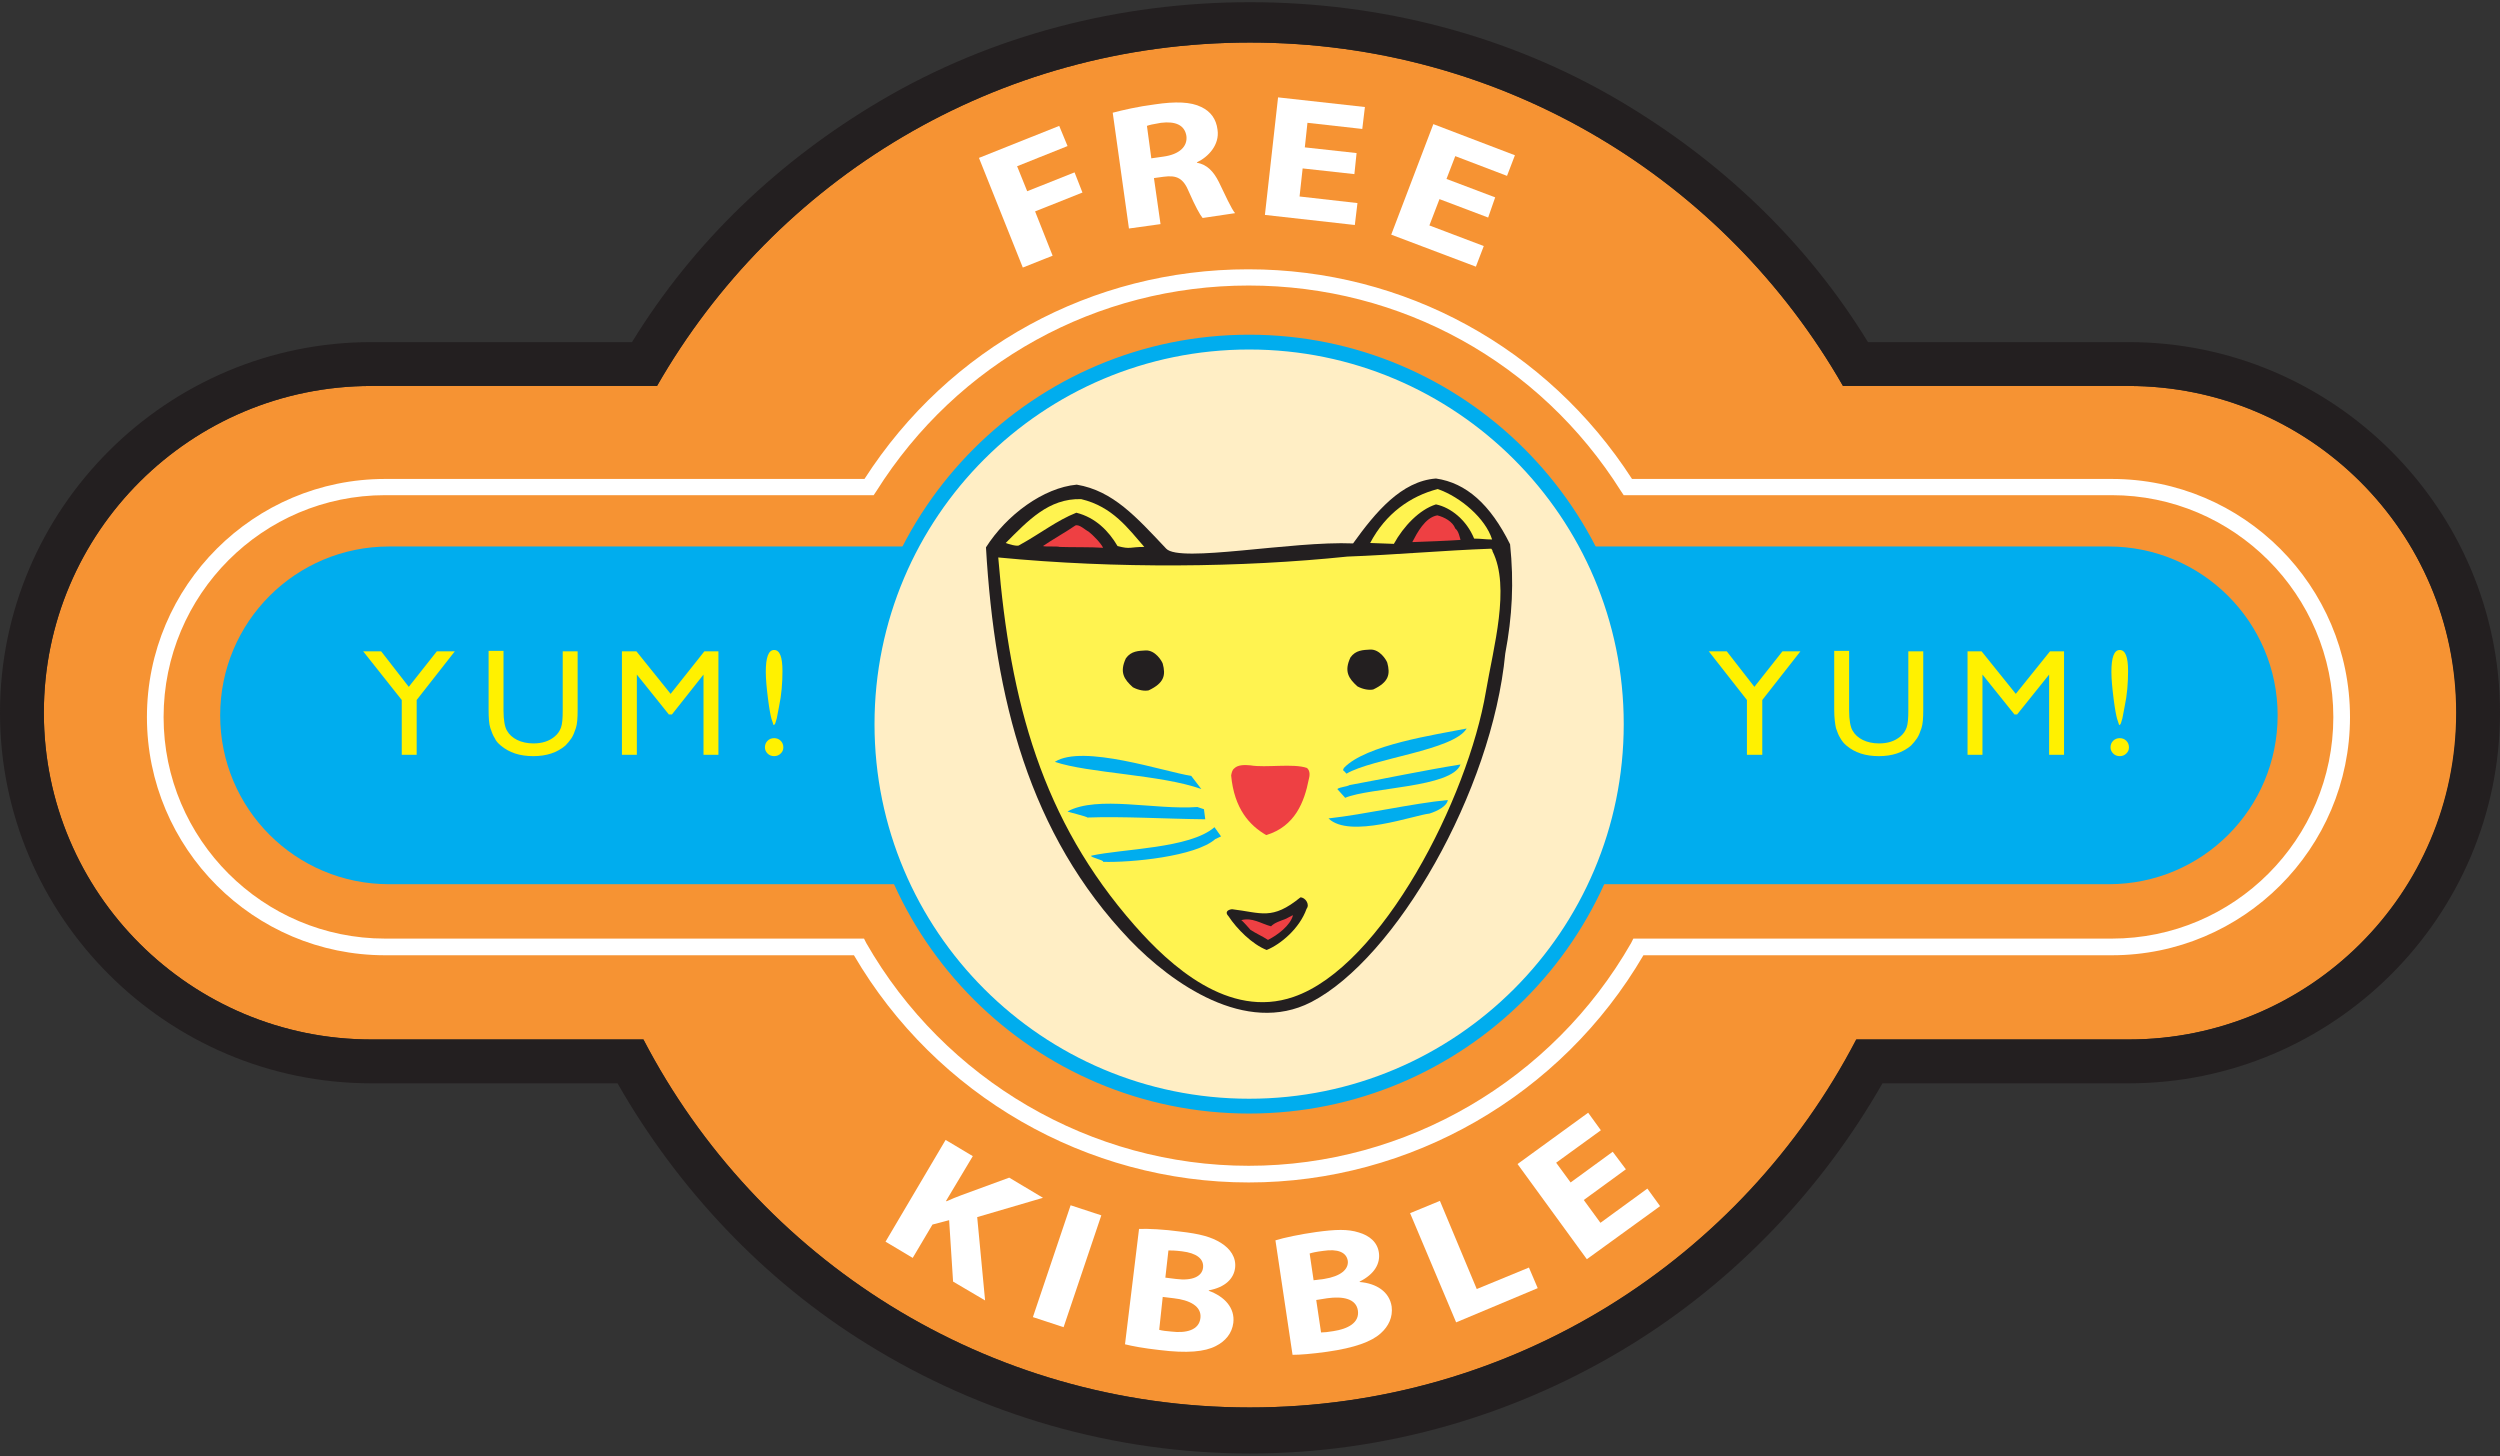 <?xml version="1.0" encoding="utf-8"?>
<!-- Generator: Adobe Illustrator 19.0.0, SVG Export Plug-In . SVG Version: 6.00 Build 0)  -->
<!DOCTYPE svg PUBLIC "-//W3C//DTD SVG 1.1//EN" "http://www.w3.org/Graphics/SVG/1.1/DTD/svg11.dtd">
<svg version="1.1" id="Layer_1" xmlns="http://www.w3.org/2000/svg" xmlns:xlink="http://www.w3.org/1999/xlink" x="0px" y="0px"
	 viewBox="0 0 570 332" width="570" height="332" enable-background="new 0 0 570 332" xml:space="preserve" preserveAspectRatio="xMidYMid meet">
<rect x="0" y="0" width="570" height="332" fill="#333333" stroke="none"/>
<g>
	<path fill="#F69333" d="M485.3,88h-65.1C393.3,41,342.9,9.7,285,9.7S176.7,41,149.8,88H84.7C43.5,88,10,121.3,10,162.5
		c0,41.2,33.5,74.5,74.7,74.5h62c26,50,78.2,83.9,138.3,83.9S397.3,287,423.3,237h62.1c41.2,0,74.7-33.3,74.7-74.5
		C560,121.3,526.5,88,485.3,88z"/>
	<path fill="#231F20" d="M285,9.7C342.9,9.7,393.3,41,420.2,88h65.1c41.2,0,74.7,33.3,74.7,74.5c0,41.2-33.5,74.5-74.7,74.5h-62.1
		c-26,50-78.2,83.9-138.3,83.9S172.7,287,146.7,237h-62C43.5,237,10,203.7,10,162.5C10,121.3,43.5,88,84.7,88h65.1
		C176.7,41,227.1,9.7,285,9.7 M285,0.5c-29.7,0-58.9,7.5-84.3,22.5c-23,13.6-42.5,32-56.6,55H84.7C38,78,0,116,0,162.5
		C0,209,38,247,84.7,247h56.1c13.7,24,33.3,44.9,57,59.5c26.1,16.2,56.3,24.9,87.2,24.9c30.9,0,61.1-8.8,87.2-25
		c23.7-14.7,43.3-35.4,57-59.4h56.1c46.7,0,84.7-38,84.7-84.5C570,116,532,78,485.3,78h-59.4c-14.1-23-33.6-41.4-56.6-55
		C343.9,8,314.7,0.5,285,0.5L285,0.5z"/>
	<path fill="#F69333" d="M519.3,163.1c0,21.3-17.2,38.5-38.5,38.5H88.7c-21.3,0-38.5-17.2-38.5-38.5c0-21.3,17.2-38.5,38.5-38.5
		h392.1C502,124.6,519.3,141.8,519.3,163.1"/>
	<path fill="#00ADEE" d="M519.3,163.1c0,21.3-17.2,38.5-38.5,38.5H88.7c-21.3,0-38.5-17.2-38.5-38.5c0-21.3,17.2-38.5,38.5-38.5
		h392.1C502,124.6,519.3,141.8,519.3,163.1z"/>
	<path fill="#FFEEC5" d="M371.9,165.1c0,48.1-39,87.1-87.1,87.1c-48.1,0-87.1-39-87.1-87.1c0-48.1,39-87.1,87.1-87.1
		C332.8,78,371.9,117,371.9,165.1"/>
	<path fill="none" stroke="#00ADEE" stroke-width="3.377" d="M371.9,165.1c0,48.1-39,87.1-87.1,87.1c-48.1,0-87.1-39-87.1-87.1
		c0-48.1,39-87.1,87.1-87.1C332.8,78,371.9,117,371.9,165.1z"/>
	<path fill="#FFFFFF" d="M284.7,269.6c-36.9,0-71.3-19.8-90-51.8H87.8c-30,0-54.3-24.4-54.3-54.3c0-30,24.4-54.3,54.3-54.3h109.3
		c19.3-30,51.9-47.8,87.5-47.8c35.6,0,68.2,17.9,87.5,47.8h109.4c30,0,54.3,24.4,54.3,54.3c0,30-24.4,54.3-54.3,54.3H374.7
		C356,249.8,321.6,269.6,284.7,269.6z M87.8,112.9c-27.9,0-50.5,22.7-50.5,50.6c0,27.9,22.7,50.5,50.5,50.5H197l0.5,1
		c17.9,31.3,51.3,50.8,87.2,50.8c35.9,0,69.3-19.5,87.2-50.8l0.5-1h109.1c27.9,0,50.5-22.7,50.5-50.5c0-27.9-22.7-50.6-50.5-50.6
		H370.2l-0.6-0.9c-18.5-29.4-50.2-46.9-84.9-46.9c-34.6,0-66.4,17.5-84.9,46.9l-0.6,0.9H87.8z"/>
	<g>
		<polygon fill="#FFF100" points="99.6,148.5 103.7,148.5 95,159.6 95,172.1 91.6,172.1 91.6,159.6 82.8,148.5 86.9,148.5 
			93.2,156.6 		"/>
		<path fill="#FFF100" d="M128.3,148.5h3.4v13.4c0,1.8-0.1,3.2-0.4,4.1c-0.3,0.9-0.6,1.7-1,2.3c-0.4,0.6-0.9,1.2-1.4,1.7
			c-1.9,1.6-4.3,2.4-7.3,2.4c-3.1,0-5.5-0.8-7.4-2.4c-0.6-0.5-1.1-1-1.4-1.7c-0.4-0.6-0.7-1.4-1-2.3c-0.3-0.9-0.4-2.3-0.4-4.2v-13.4
			h3.4V162c0,2.2,0.3,3.8,0.8,4.6c0.5,0.9,1.3,1.6,2.3,2.1c1,0.5,2.3,0.8,3.7,0.8c2,0,3.6-0.5,4.9-1.6c0.7-0.6,1.1-1.2,1.4-2
			c0.3-0.8,0.4-2.1,0.4-4V148.5z"/>
		<polygon fill="#FFF100" points="160.6,148.5 163.8,148.5 163.8,172.1 160.4,172.1 160.4,153.8 153.2,162.9 152.5,162.9 
			145.2,153.8 145.2,172.1 141.8,172.1 141.8,148.5 145.1,148.5 152.9,158.2 		"/>
		<path fill="#FFF100" d="M178.6,170.4c0,0.6-0.2,1-0.6,1.4c-0.4,0.4-0.9,0.6-1.5,0.6c-0.6,0-1.1-0.2-1.5-0.6
			c-0.4-0.4-0.6-0.9-0.6-1.4c0-0.6,0.2-1.1,0.6-1.5c0.4-0.4,0.9-0.6,1.5-0.6c0.6,0,1.1,0.2,1.5,0.6
			C178.4,169.3,178.6,169.8,178.6,170.4 M176.2,164.8l-0.3-0.9c-0.2-0.7-0.5-2.2-0.8-4.6c-0.3-2.4-0.5-4.4-0.5-6.1
			c0-3.3,0.6-5,1.9-5c1.3,0,1.9,1.6,1.9,4.8c0,2.7-0.2,5.4-0.8,8.2l-0.5,2.6l-0.3,1c-0.1,0.4-0.3,0.5-0.5,0.5
			C176.4,165.3,176.3,165.2,176.2,164.8"/>
		<polygon fill="#FFF100" points="406.4,148.5 410.5,148.5 401.8,159.6 401.8,172.1 398.3,172.1 398.3,159.6 389.6,148.5 
			393.7,148.5 400,156.6 		"/>
		<path fill="#FFF100" d="M435.1,148.5h3.4v13.4c0,1.8-0.1,3.2-0.4,4.1c-0.3,0.9-0.6,1.7-1,2.3c-0.4,0.6-0.9,1.2-1.4,1.7
			c-1.9,1.6-4.3,2.4-7.3,2.4c-3.1,0-5.5-0.8-7.4-2.4c-0.6-0.5-1-1-1.4-1.7c-0.4-0.6-0.7-1.4-1-2.3c-0.2-0.9-0.4-2.3-0.4-4.2v-13.4
			h3.4V162c0,2.2,0.3,3.8,0.8,4.6c0.5,0.9,1.3,1.6,2.3,2.1c1,0.5,2.3,0.8,3.7,0.8c2,0,3.6-0.5,4.9-1.6c0.7-0.6,1.1-1.2,1.4-2
			c0.3-0.8,0.4-2.1,0.4-4V148.5z"/>
		<polygon fill="#FFF100" points="467.4,148.5 470.6,148.5 470.6,172.1 467.2,172.1 467.2,153.8 459.9,162.9 459.3,162.9 452,153.8 
			452,172.1 448.6,172.1 448.6,148.5 451.8,148.5 459.6,158.2 		"/>
		<path fill="#FFF100" d="M485.4,170.4c0,0.6-0.2,1-0.6,1.4c-0.4,0.4-0.9,0.6-1.5,0.6c-0.6,0-1.1-0.2-1.5-0.6
			c-0.4-0.4-0.6-0.9-0.6-1.4c0-0.6,0.2-1.1,0.6-1.5c0.4-0.4,0.9-0.6,1.5-0.6c0.6,0,1.1,0.2,1.5,0.6
			C485.2,169.3,485.4,169.8,485.4,170.4 M483,164.8l-0.3-0.9c-0.2-0.7-0.5-2.2-0.8-4.6c-0.3-2.4-0.5-4.4-0.5-6.1c0-3.3,0.6-5,1.9-5
			c1.3,0,1.9,1.6,1.9,4.8c0,2.7-0.2,5.4-0.8,8.2l-0.5,2.6l-0.3,1c-0.1,0.4-0.3,0.5-0.5,0.5C483.2,165.3,483.1,165.2,483,164.8"/>
	</g>
	<g>
		<path fill="#FFFFFF" d="M223.2,36l18.3-7.3l1.9,4.6l-11.5,4.6l2.3,5.7l10.8-4.3l1.8,4.6L236,48.2l4,10.1l-6.8,2.7L223.2,36z"/>
		<path fill="#FFFFFF" d="M253.7,25.7c2.3-0.6,5.7-1.4,9.6-1.9c4.7-0.7,8.2-0.6,10.6,0.6c2.1,1,3.4,2.7,3.7,5.2
			c0.5,3.4-2.1,6.2-4.7,7.4l0,0.1c2.3,0.4,3.8,2,5,4.4c1.4,2.9,2.9,6.2,3.7,7.1l-7.4,1.1c-0.6-0.7-1.7-2.7-3.1-5.9
			c-1.3-3.2-2.8-3.9-5.8-3.5l-2.2,0.3l1.5,10.5l-7.2,1L253.7,25.7z M262.5,36.1l2.8-0.4c3.6-0.5,5.5-2.3,5.2-4.7
			c-0.4-2.5-2.5-3.4-5.8-3c-1.8,0.3-2.7,0.5-3.2,0.7L262.5,36.1z"/>
		<path fill="#FFFFFF" d="M308.8,39.7L297,38.4l-0.7,6.4l13.2,1.5l-0.6,5l-20.5-2.3l3-26.8l19.8,2.2l-0.6,5l-12.5-1.4l-0.6,5.6
			l11.8,1.3L308.8,39.7z"/>
		<path fill="#FFFFFF" d="M339.3,49.6l-11.1-4.2l-2.3,6l12.4,4.7l-1.8,4.7l-19.3-7.3l9.6-25.2l18.6,7.1l-1.8,4.7l-11.8-4.5l-2,5.2
			l11.1,4.2L339.3,49.6z"/>
	</g>
	<g>
		<g>
			<path fill="#FFFFFF" d="M215.6,259.9l6.2,3.7l-6.1,10.2l0.1,0.1c1.1-0.5,2.3-1,3.4-1.4l10.9-4l7.7,4.6l-15,4.4l1.8,19l-7.3-4.3
				l-0.9-14l-3.8,1l-4.5,7.6l-6.2-3.7L215.6,259.9z"/>
			<path fill="#FFFFFF" d="M251.1,277.1l-8.6,25.5l-7-2.3l8.6-25.5L251.1,277.1z"/>
			<path fill="#FFFFFF" d="M259.7,280.2c1.9-0.1,5.8,0.1,9.4,0.6c4.4,0.5,7.1,1.2,9.3,2.6c2.1,1.3,3.5,3.3,3.2,5.7
				c-0.3,2.4-2.2,4.4-6,5.1l0,0.1c3.6,1.3,6,3.9,5.6,7.3c-0.3,2.4-1.8,4.2-4,5.3c-2.5,1.3-6.5,1.7-12.9,0.9
				c-3.6-0.4-6.2-0.9-7.8-1.3L259.7,280.2z M264.3,303.2c0.7,0.2,1.6,0.3,2.8,0.4c3.3,0.4,6.3-0.3,6.6-3.1c0.3-2.7-2.5-4.1-6.1-4.5
				l-2.5-0.3L264.3,303.2z M265.7,291.3l2.4,0.3c3.8,0.5,6-0.6,6.2-2.6c0.2-2-1.5-3.3-4.8-3.7c-1.6-0.2-2.5-0.2-3.1-0.2L265.7,291.3
				z"/>
			<path fill="#FFFFFF" d="M290.8,282.8c1.9-0.6,5.7-1.4,9.3-1.9c4.4-0.6,7.2-0.7,9.7,0.1c2.4,0.7,4.3,2.2,4.6,4.7
				c0.3,2.4-1,4.8-4.4,6.5l0,0.1c3.8,0.3,6.8,2.2,7.3,5.6c0.3,2.4-0.7,4.5-2.5,6.1c-2.1,1.9-5.9,3.3-12.2,4.2
				c-3.6,0.5-6.2,0.7-7.9,0.7L290.8,282.8z M299.5,291.9l2.4-0.3c3.8-0.6,5.6-2.2,5.4-4.1c-0.3-2-2.3-2.8-5.6-2.3
				c-1.6,0.2-2.5,0.4-3.1,0.6L299.5,291.9z M301.2,303.8c0.7,0,1.6-0.1,2.8-0.3c3.3-0.5,6-1.9,5.6-4.7c-0.4-2.7-3.4-3.3-7-2.8
				l-2.5,0.4L301.2,303.8z"/>
			<path fill="#FFFFFF" d="M321.5,276.6l6.8-2.8l8.4,20.1l11.9-4.9l2,4.7l-18.6,7.8L321.5,276.6z"/>
			<path fill="#FFFFFF" d="M370.7,266.6l-9.6,7l3.8,5.2l10.7-7.8l2.9,4l-16.7,12.1L346,265.4l16.1-11.7l2.9,4l-10.2,7.4l3.3,4.5
				l9.6-7L370.7,266.6z"/>
		</g>
	</g>
	<g>
		<path fill-rule="evenodd" clip-rule="evenodd" fill="#231F20" d="M327.4,109.1c6.9,1,12.4,5.9,16.9,15c0.9,8.7,0.5,16.4-1.1,24.9
			c-3,31.4-25,69.6-44.3,79.5c-14.8,7.6-31.7-4.2-41.3-14.2c-23-24.1-30.8-55.1-32.8-89.5c4.7-7.4,13.1-13.6,20.7-14.3
			c8.3,1.4,13.6,7.4,20.4,14.6c3.1,3.3,28.6-1.8,42.6-1.2C313.6,116.8,319.5,109.7,327.4,109.1z"/>
		<path fill-rule="evenodd" clip-rule="evenodd" fill="#FFF350" d="M327.8,111.5c-6.2,1.6-11.9,5.6-15.4,12.3c2.4,0.1,3,0.1,5.4,0.2
			c2.2-4,5.8-7.8,9.6-9c3.4,0.7,7,3.6,8.7,7.8c1.6,0,2.5,0.2,4.1,0.2C338.7,118.2,333,113.3,327.8,111.5z"/>
		<path fill-rule="evenodd" clip-rule="evenodd" fill="#EE4043" d="M327.7,117.5c-2.8,0.5-4.6,4-5.7,6.1c2.8-0.1,8.2-0.3,11-0.5
			c-0.2-0.6-0.4-2-1.2-2.6C331.2,118.9,329.3,117.9,327.7,117.5z"/>
		<path fill-rule="evenodd" clip-rule="evenodd" fill="#FFF350" d="M340,125.1c-11,0.4-21.9,1.4-32.8,1.8
			c-24.1,2.5-52.6,2.8-79.6,0.2c-0.1,0.2,0.1-0.2,0,0c2.7,33,10,59.9,31.1,83.9c8,9.1,21.4,21.4,36.2,16.3
			c20.2-6.9,39.8-45.3,43.9-69.7c1.7-10,5.6-23.7,1.5-31.9C340.3,125.5,340.2,125.3,340,125.1z"/>
		<path fill-rule="evenodd" clip-rule="evenodd" fill="#FFF350" d="M246.5,113.8c-7.4-0.2-12.1,4.9-17.2,10c0.5,0.2,2.7,0.9,3.1,0.5
			c4.9-2.7,8.5-5.6,13-7.4c4.4,1.1,7.4,4.2,9.4,7.6c3,0.8,2.7,0.2,6.1,0.2C257.3,120.6,253.7,115.5,246.5,113.8z"/>
		<path fill-rule="evenodd" clip-rule="evenodd" fill="#EE4043" d="M245.2,119.8c-1.7,1.2-5.7,3.5-7.4,4.7c0.5,0.2,3.3,0,3.8,0.2
			c2.5,0.1,7.4,0,9.9,0.2c-0.4-1-2.5-3.1-3.2-3.6C247.4,120.8,246.1,119.5,245.2,119.8z"/>
		<path fill-rule="evenodd" clip-rule="evenodd" fill="#00ADEE" d="M334.4,166.1c-3,5-21.5,6.8-27.4,10.3c-0.3-0.3-0.5-0.6-0.8-0.8
			c0.1-0.2,0.1-0.3,0.2-0.5C311.4,169.8,327.4,167.5,334.4,166.1z"/>
		<path fill-rule="evenodd" clip-rule="evenodd" fill="#00ADEE" d="M333,174.3c-2,5.3-20.6,5.2-26.3,7.6c-0.4-0.5-1.4-1.5-1.8-2
			c0.7-0.5,2.1-0.5,2.8-0.9C315.3,177.6,325.4,175.5,333,174.3z"/>
		<path fill-rule="evenodd" clip-rule="evenodd" fill="#00ADEE" d="M330.1,182.4c-0.2,1.4-2.3,2.5-4.2,3.1c-3.3,0.3-18.2,5.8-23,1.1
			C311.1,185.7,321.9,183.2,330.1,182.4z"/>
		<path fill-rule="evenodd" clip-rule="evenodd" fill="#00ADEE" d="M271.6,176.9c0.8,1,1.5,2,2.3,3c-9.2-3.3-25.8-3.6-33.4-6.2
			C246.9,169.6,265.6,176,271.6,176.9z"/>
		<path fill-rule="evenodd" clip-rule="evenodd" fill="#231F20" d="M286,182.9c0.2,0.4,0.4,0.9,0.6,1.3
			C286.4,183.8,286.2,183.4,286,182.9z"/>
		<path fill-rule="evenodd" clip-rule="evenodd" fill="#00ADEE" d="M273,184c0.5,0.2,1,0.3,1.5,0.5c0.1,0.8,0.2,1.5,0.3,2.3
			c-9.2-0.1-18.8-0.7-26.9-0.4c0.1-0.2-4.6-1.3-4.5-1.4C250.3,181.3,263.3,184.7,273,184z"/>
		<path fill-rule="evenodd" clip-rule="evenodd" fill="#00ADEE" d="M276.9,188.6c0.5,0.7,1,1.4,1.5,2.1c-0.4,0.2-0.9,0.4-1.3,0.6
			c-4.5,4-19.3,5.4-25.6,5.2c0.3-0.4-3-1-2.7-1.4C255.9,193.5,271.3,193.5,276.9,188.6z"/>
		<path fill-rule="evenodd" clip-rule="evenodd" fill="#231F20" d="M296.5,204.6c1.1,0,2.2,1.6,1.4,2.6c-1.6,4.5-5.9,8.1-9.1,9.4
			c-3.3-1.3-6.8-4.8-8.7-7.7c-0.9-0.9-0.2-1.5,0.8-1.6C287.6,208.1,290,209.9,296.5,204.6z"/>
		<path fill-rule="evenodd" clip-rule="evenodd" fill="#EE4043" d="M292.9,209.6c-0.8,0.3-2.4,0.8-3.1,1.6c-2.3-0.6-4.3-2.1-6.8-1.4
			c0.3,0.1,2.1,2.2,2.1,2.2c1.2,0.8,2.8,1.5,4,2.3c2.2-1.1,5.1-3.3,5.7-5.6C294.7,208.6,293.1,209.6,292.9,209.6z"/>
		<g>
			<g>
				<path fill-rule="evenodd" clip-rule="evenodd" fill="#EE4043" d="M285.1,174.5c3.5,0.6,9.8-0.5,12.9,0.6
					c0.8,0.7,0.6,1.9,0.4,2.6c-1,5.1-3.1,10.7-9.7,12.7c-3.8-2.2-7.3-6-8-13.6c0.1-0.5,0.2-1.2,0.7-1.6
					C282.3,174.3,283.9,174.4,285.1,174.5z"/>
			</g>
		</g>
		<path fill-rule="evenodd" clip-rule="evenodd" fill="#231F20" d="M261.2,148.3c2.2-0.1,3.7,2.4,3.9,3c0.7,2.6,0.4,4.4-3.2,6.1
			c-0.9,0.2-2.3,0-3.6-0.7c-2-1.8-3.1-3.4-1.6-6.6C257.9,148.4,259.6,148.4,261.2,148.3z"/>
		<path fill-rule="evenodd" clip-rule="evenodd" fill="#231F20" d="M312.4,148.1c2.2-0.1,3.7,2.4,3.9,3c0.7,2.6,0.4,4.4-3.2,6.1
			c-0.9,0.2-2.3,0-3.6-0.7c-2-1.8-3.1-3.4-1.6-6.6C309.1,148.2,310.8,148.2,312.4,148.1z"/>
	</g>
</g>
</svg>
